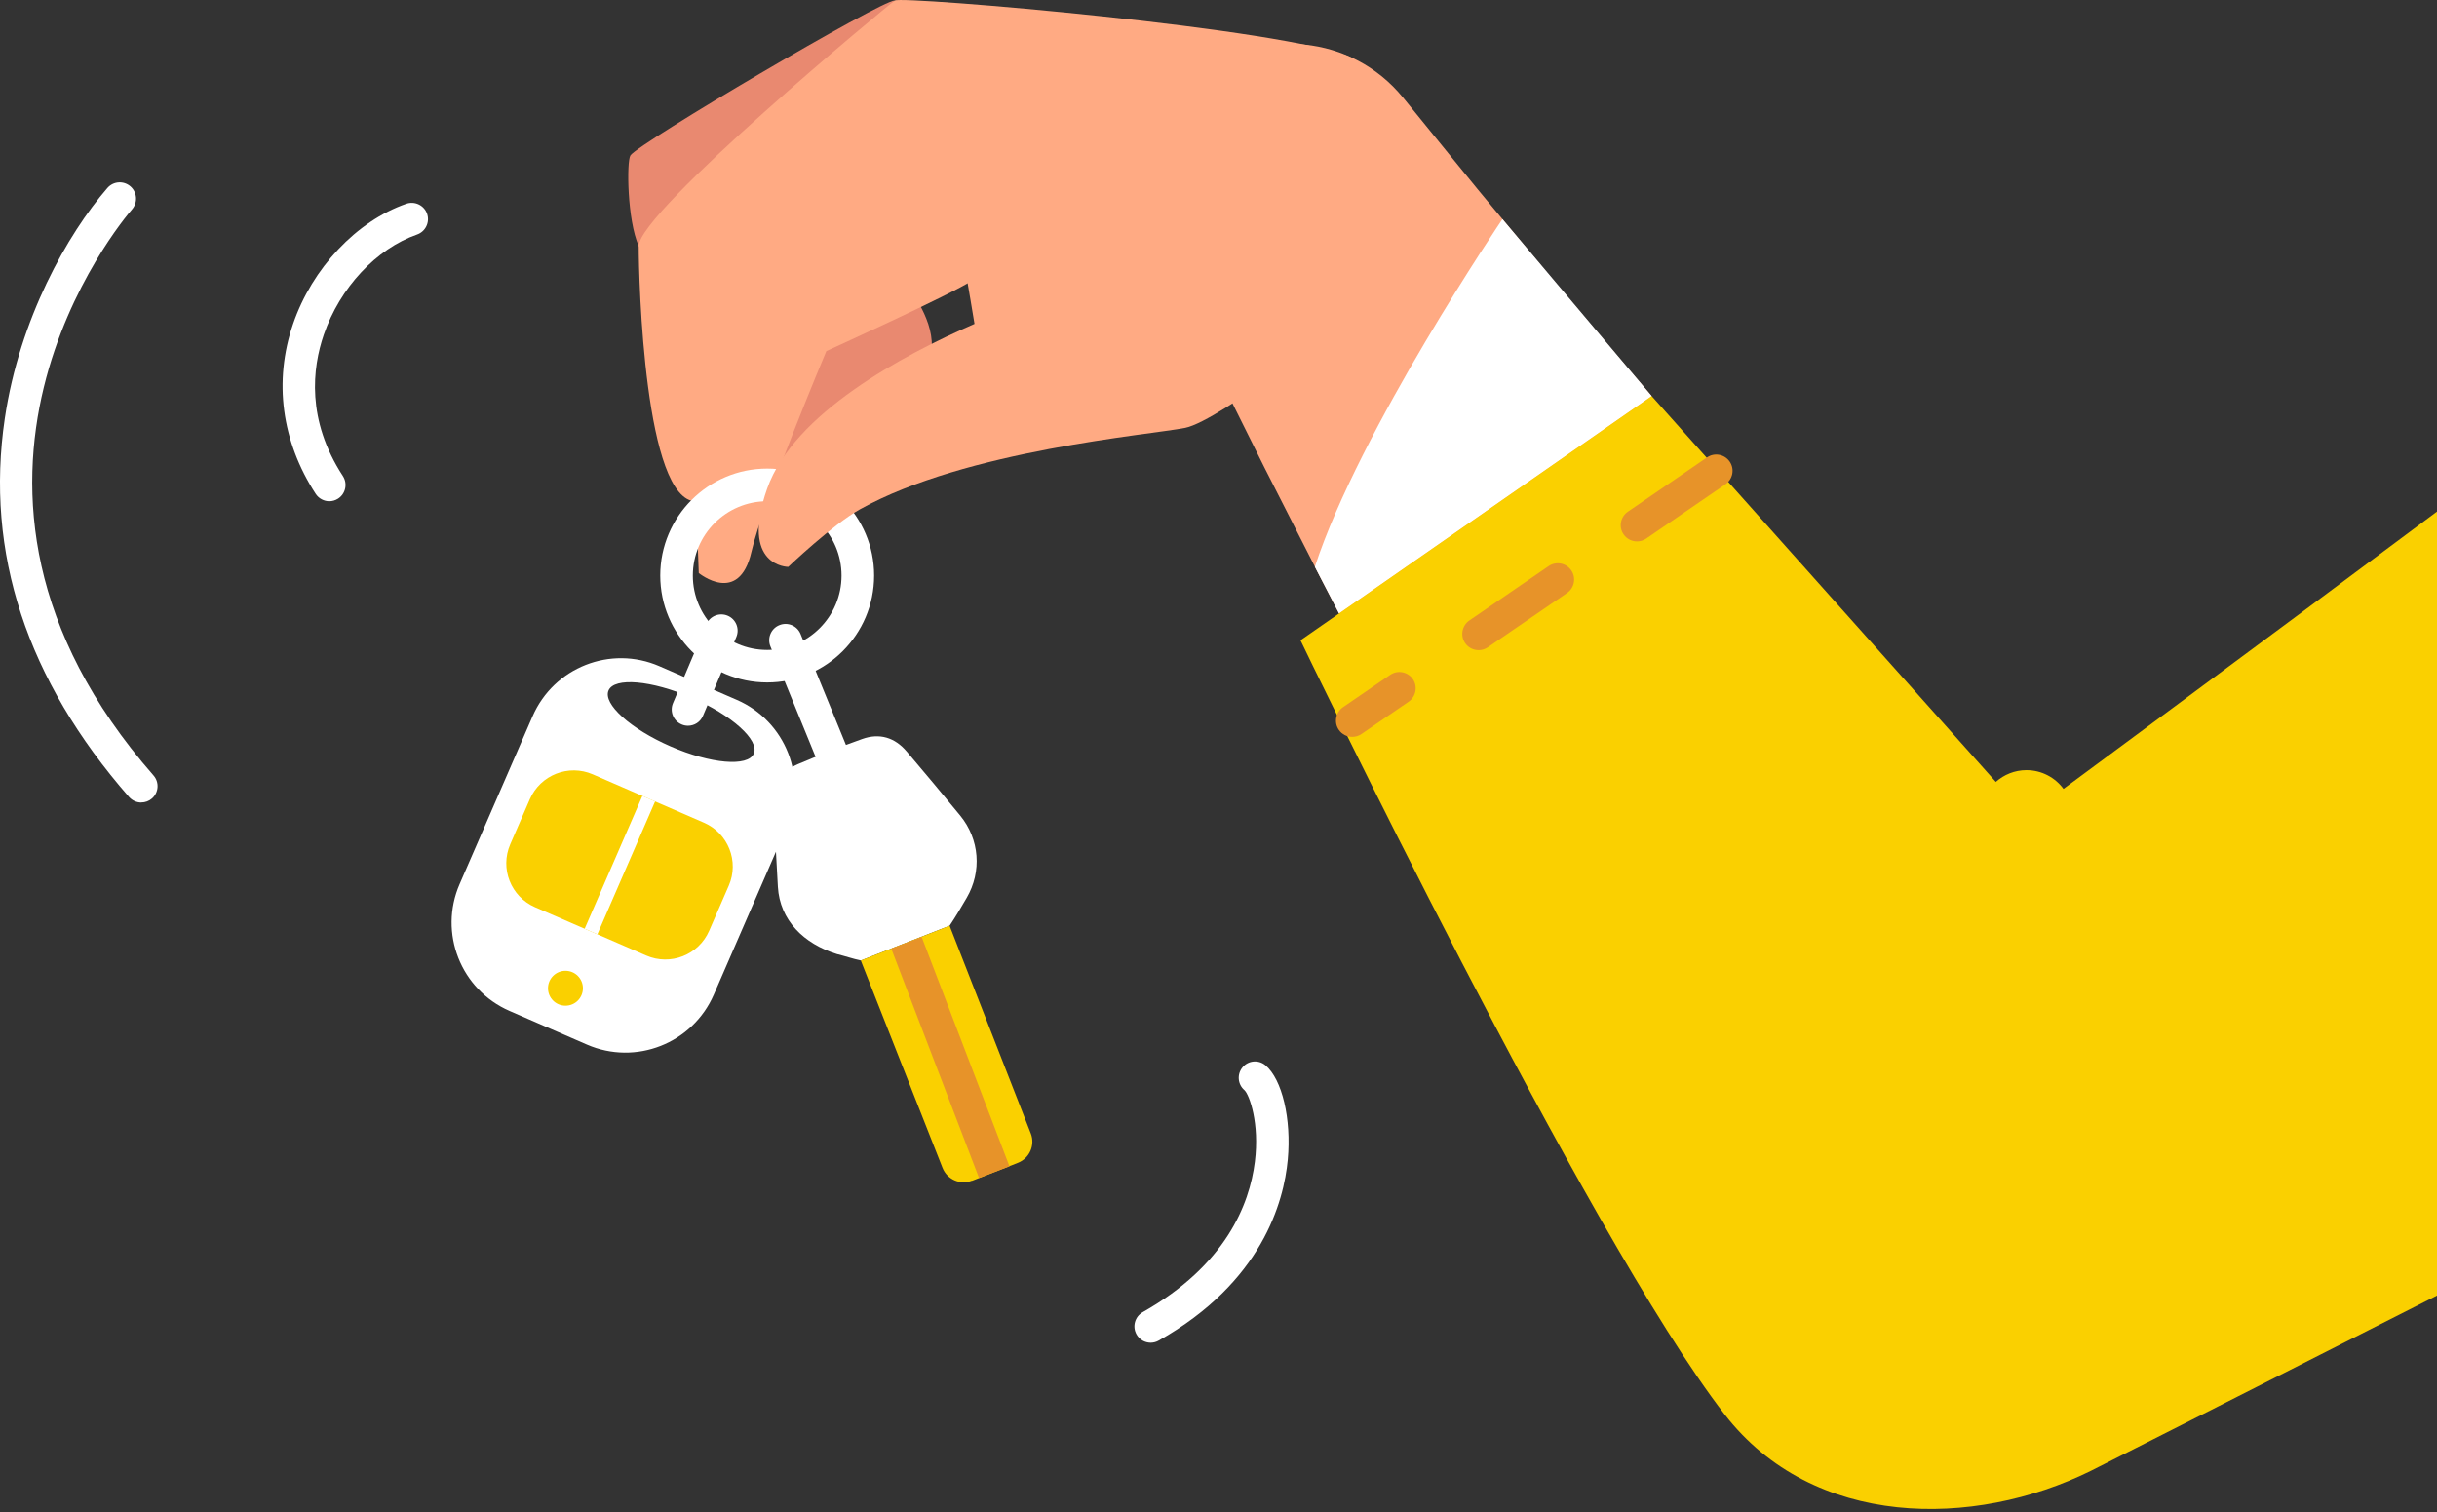 <svg width="353" height="219" viewBox="0 0 353 219" fill="none" xmlns="http://www.w3.org/2000/svg">
<rect x="0" y="0" width="353" height="219" fill="#333333" stroke="none"/>
<g clip-path="url(#clip0_265_2946)">
<path d="M239.257 57.38C236.817 54.56 234.397 51.73 231.997 48.88L224.767 40.34L217.627 31.74C212.827 26.02 208.207 20.21 203.477 14.43L203.197 14.09C195.817 5.08 182.527 3.75 173.517 11.13C165.797 17.45 163.727 28.11 167.927 36.7C171.277 43.57 174.557 50.53 177.997 57.36L183.117 67.65L188.327 77.89C190.057 81.31 191.807 84.72 193.577 88.11L198.877 98.31L239.257 57.38Z" fill="#FFAA83"/>
<path d="M239.257 57.38L217.627 31.74C217.627 31.74 196.927 62.27 190.457 82.1L193.967 88.87L239.257 57.38Z" fill="white"/>
<path d="M239.257 57.38L289.097 113.25C290.277 112.2 291.827 111.55 293.537 111.55C295.737 111.55 297.687 112.62 298.897 114.26C313.667 103.34 354.777 72.91 368.327 62.57L424.767 150.97C405.677 161.08 302.837 213.05 302.837 213.05C285.887 221.41 262.677 221.45 249.817 204.87C229.887 179.18 188.377 92.74 188.377 92.74L239.247 57.37L239.257 57.38Z" fill="#FAD000"/>
<path d="M131.217 41.17C131.217 41.17 135.157 45.81 134.967 50.21C134.777 54.61 126.267 56 126.267 56L123.297 43.23L131.217 41.17Z" fill="#E98970"/>
<path d="M121.817 43.8C121.817 43.8 129.997 46.96 130.277 53.56C130.567 60.16 134.577 60.16 123.387 64.18C112.197 68.2 110.907 68.2 110.907 68.2L121.807 43.81L121.817 43.8Z" fill="#E98970"/>
<path d="M129.617 0.07C127.647 0.03 92.517 20.72 91.317 22.51C90.747 23.37 90.847 31.87 92.517 35.64C94.187 39.4 129.617 0.07 129.617 0.07Z" fill="#E98970"/>
<path d="M195.877 8.4C186.727 4.12 130.637 -0.62 129.617 0.07C128.597 0.76 92.517 30.68 92.517 35.64C92.517 40.6 93.347 72.62 100.837 72.62C103.057 73.13 126.717 24.59 126.717 24.59L194.687 25.72L195.887 8.41L195.877 8.4Z" fill="#FFAA83"/>
<path d="M137.307 7.08C137.307 7.08 109.947 34.72 108.927 36.2C107.907 37.68 100.207 60.6 100.377 62.48C100.547 64.36 101.217 83 101.217 83C101.217 83 107.047 87.79 108.847 79.92C110.477 72.79 119.697 50.85 119.697 50.85C119.697 50.85 137.817 42.64 140.897 40.59C143.977 38.54 137.307 7.08 137.307 7.08Z" fill="#FFAA83"/>
<path d="M111.127 98.85C119.667 98.85 126.617 91.9 126.617 83.36C126.617 74.82 119.667 67.87 111.127 67.87C102.587 67.87 95.637 74.82 95.637 83.36C95.637 91.9 102.587 98.85 111.127 98.85ZM111.127 72.6C117.067 72.6 121.897 77.43 121.897 83.37C121.897 89.31 117.067 94.14 111.127 94.14C105.187 94.14 100.357 89.31 100.357 83.37C100.357 77.43 105.187 72.6 111.127 72.6Z" fill="white"/>
<path d="M99.657 105.12C100.577 105.12 101.447 104.58 101.827 103.68L106.657 92.27C107.167 91.07 106.607 89.69 105.407 89.18C104.207 88.67 102.827 89.23 102.317 90.43L97.487 101.84C96.977 103.04 97.537 104.42 98.737 104.93C99.037 105.06 99.347 105.12 99.657 105.12Z" fill="white"/>
<path d="M95.527 96.5L106.727 101.37C113.807 104.45 117.047 112.68 113.967 119.75L103.397 144.06C100.317 151.14 92.087 154.38 85.017 151.3L73.817 146.43C66.737 143.35 63.497 135.12 66.577 128.05L77.147 103.74C80.227 96.66 88.457 93.42 95.527 96.5ZM97.137 108.11C102.947 110.64 108.347 111.1 109.187 109.16C110.037 107.21 106.007 103.59 100.197 101.06C94.387 98.53 88.987 98.07 88.147 100.01C87.307 101.95 91.327 105.58 97.137 108.11Z" fill="white"/>
<path d="M85.867 112.161L101.972 119.16C105.482 120.686 107.091 124.768 105.565 128.278L102.727 134.808C101.202 138.318 97.12 139.927 93.609 138.402L77.504 131.402C73.994 129.877 72.385 125.795 73.911 122.284L76.749 115.754C78.275 112.244 82.357 110.635 85.867 112.161Z" fill="#FAD000"/>
<path d="M93.05 115.28L94.894 116.081L86.531 135.323L84.688 134.522L93.05 115.28Z" fill="white"/>
<path d="M81.907 145.67C80.51 145.67 79.377 144.537 79.377 143.14C79.377 141.743 80.51 140.61 81.907 140.61C83.305 140.61 84.437 141.743 84.437 143.14C84.437 144.537 83.305 145.67 81.907 145.67Z" fill="#FAD000"/>
<path d="M137.547 134.09C138.427 132.78 139.237 131.4 140.027 130.04C142.247 126.23 141.887 121.56 139.097 118.14C136.547 115.02 133.947 111.94 131.347 108.86C129.617 106.81 127.397 106.14 124.887 107.04C121.747 108.16 118.647 109.38 115.587 110.68C113.097 111.74 111.927 113.76 112.057 116.48C112.247 120.47 112.437 124.47 112.677 128.46C112.967 133.29 116.407 136.69 121.227 138.19C122.387 138.47 123.527 138.87 124.697 139.12L137.557 134.08L137.547 134.09Z" fill="white"/>
<path d="M140.807 171.03L147.437 168.43C149.137 167.77 149.977 165.86 149.307 164.16C146.547 157.11 139.817 139.91 137.547 134.08L124.687 139.12C127.007 145 133.767 162.14 136.527 169.16C137.197 170.85 139.107 171.68 140.797 171.01L140.807 171.03Z" fill="#FAD000"/>
<path d="M133.505 135.707L146.221 168.937L141.813 170.624L129.097 137.394L133.505 135.707Z" fill="#E79329"/>
<path d="M117.065 118.943C116.599 117.679 119.018 115.622 122.469 114.349C125.92 113.076 129.095 113.069 129.562 114.333C130.028 115.597 127.609 117.654 124.158 118.927C120.707 120.2 117.531 120.207 117.065 118.943Z" fill="white"/>
<path d="M123.297 118.35C123.597 118.35 123.897 118.29 124.187 118.17C125.397 117.68 125.967 116.3 125.477 115.09L115.967 91.84C115.477 90.63 114.097 90.05 112.887 90.55C111.677 91.04 111.107 92.42 111.597 93.63L121.107 116.88C121.477 117.79 122.367 118.35 123.297 118.35Z" fill="white"/>
<path d="M195.877 45.76C195.877 45.76 176.807 60.94 171.677 61.97C166.547 63 139.957 65.18 124.567 73.77C120.607 75.98 114.177 82.11 114.177 82.11C114.177 82.11 107.127 82.11 111.127 70.76C114.967 59.87 130.747 51.43 141.157 46.91C139.697 37.95 137.257 24.91 137.257 24.91L185.687 21.79L195.857 45.77L195.877 45.76Z" fill="#FFAA83"/>
<path d="M195.877 106.73C196.337 106.73 196.797 106.6 197.207 106.32L204.037 101.64C205.107 100.9 205.387 99.43 204.647 98.36C203.907 97.29 202.437 97.01 201.367 97.75L194.537 102.43C193.467 103.17 193.187 104.64 193.927 105.71C194.387 106.38 195.127 106.73 195.877 106.73ZM214.177 94.17C214.637 94.17 215.097 94.04 215.507 93.76L226.987 85.89C228.057 85.15 228.337 83.68 227.597 82.61C226.857 81.54 225.387 81.26 224.317 82L212.837 89.87C211.767 90.61 211.487 92.08 212.227 93.15C212.687 93.82 213.427 94.17 214.177 94.17ZM237.127 78.42C237.587 78.42 238.047 78.29 238.457 78.01L249.937 70.14C251.007 69.4 251.287 67.93 250.547 66.86C249.807 65.79 248.337 65.51 247.267 66.25L235.787 74.12C234.717 74.86 234.437 76.33 235.177 77.4C235.637 78.07 236.377 78.42 237.127 78.42Z" fill="#E79329"/>
<path d="M47.687 72.6C48.127 72.6 48.577 72.48 48.977 72.22C50.067 71.51 50.377 70.05 49.667 68.95C44.367 60.82 45.237 53.32 46.907 48.46C49.217 41.7 54.517 36.02 60.407 33.97C61.637 33.54 62.287 32.2 61.867 30.97C61.437 29.74 60.097 29.09 58.867 29.51C51.657 32.01 45.207 38.85 42.447 46.93C39.617 55.2 40.777 63.94 45.727 71.53C46.177 72.22 46.937 72.6 47.707 72.6H47.687Z" fill="white"/>
<path d="M20.467 116.23C21.017 116.23 21.577 116.04 22.017 115.65C22.997 114.79 23.097 113.3 22.237 112.32C-14.613 70.21 17.727 31.92 19.127 30.32C19.977 29.34 19.877 27.84 18.887 26.99C17.897 26.14 16.417 26.24 15.557 27.23C9.777 33.9 2.837 46.17 0.697 60.6C-2.183 80.05 3.867 98.49 18.687 115.43C19.157 115.96 19.807 116.24 20.467 116.24V116.23Z" fill="white"/>
<path d="M166.677 194.48C167.067 194.48 167.467 194.38 167.837 194.17C182.787 185.72 185.967 174.12 186.537 167.95C187.077 162.07 185.717 156.33 183.307 154.3C182.307 153.46 180.817 153.59 179.987 154.59C179.147 155.59 179.277 157.07 180.267 157.91C180.977 158.6 182.467 162.68 181.767 168.28C180.997 174.46 177.547 183.25 165.517 190.06C164.387 190.7 163.987 192.14 164.627 193.28C165.057 194.05 165.857 194.48 166.687 194.48H166.677Z" fill="white"/>
</g>
<defs>
<clipPath id="clip0_265_2946">
<rect width="353" height="219" fill="white" transform="matrix(-1 0 0 1 353 0)"/>
</clipPath>
</defs>
</svg>

